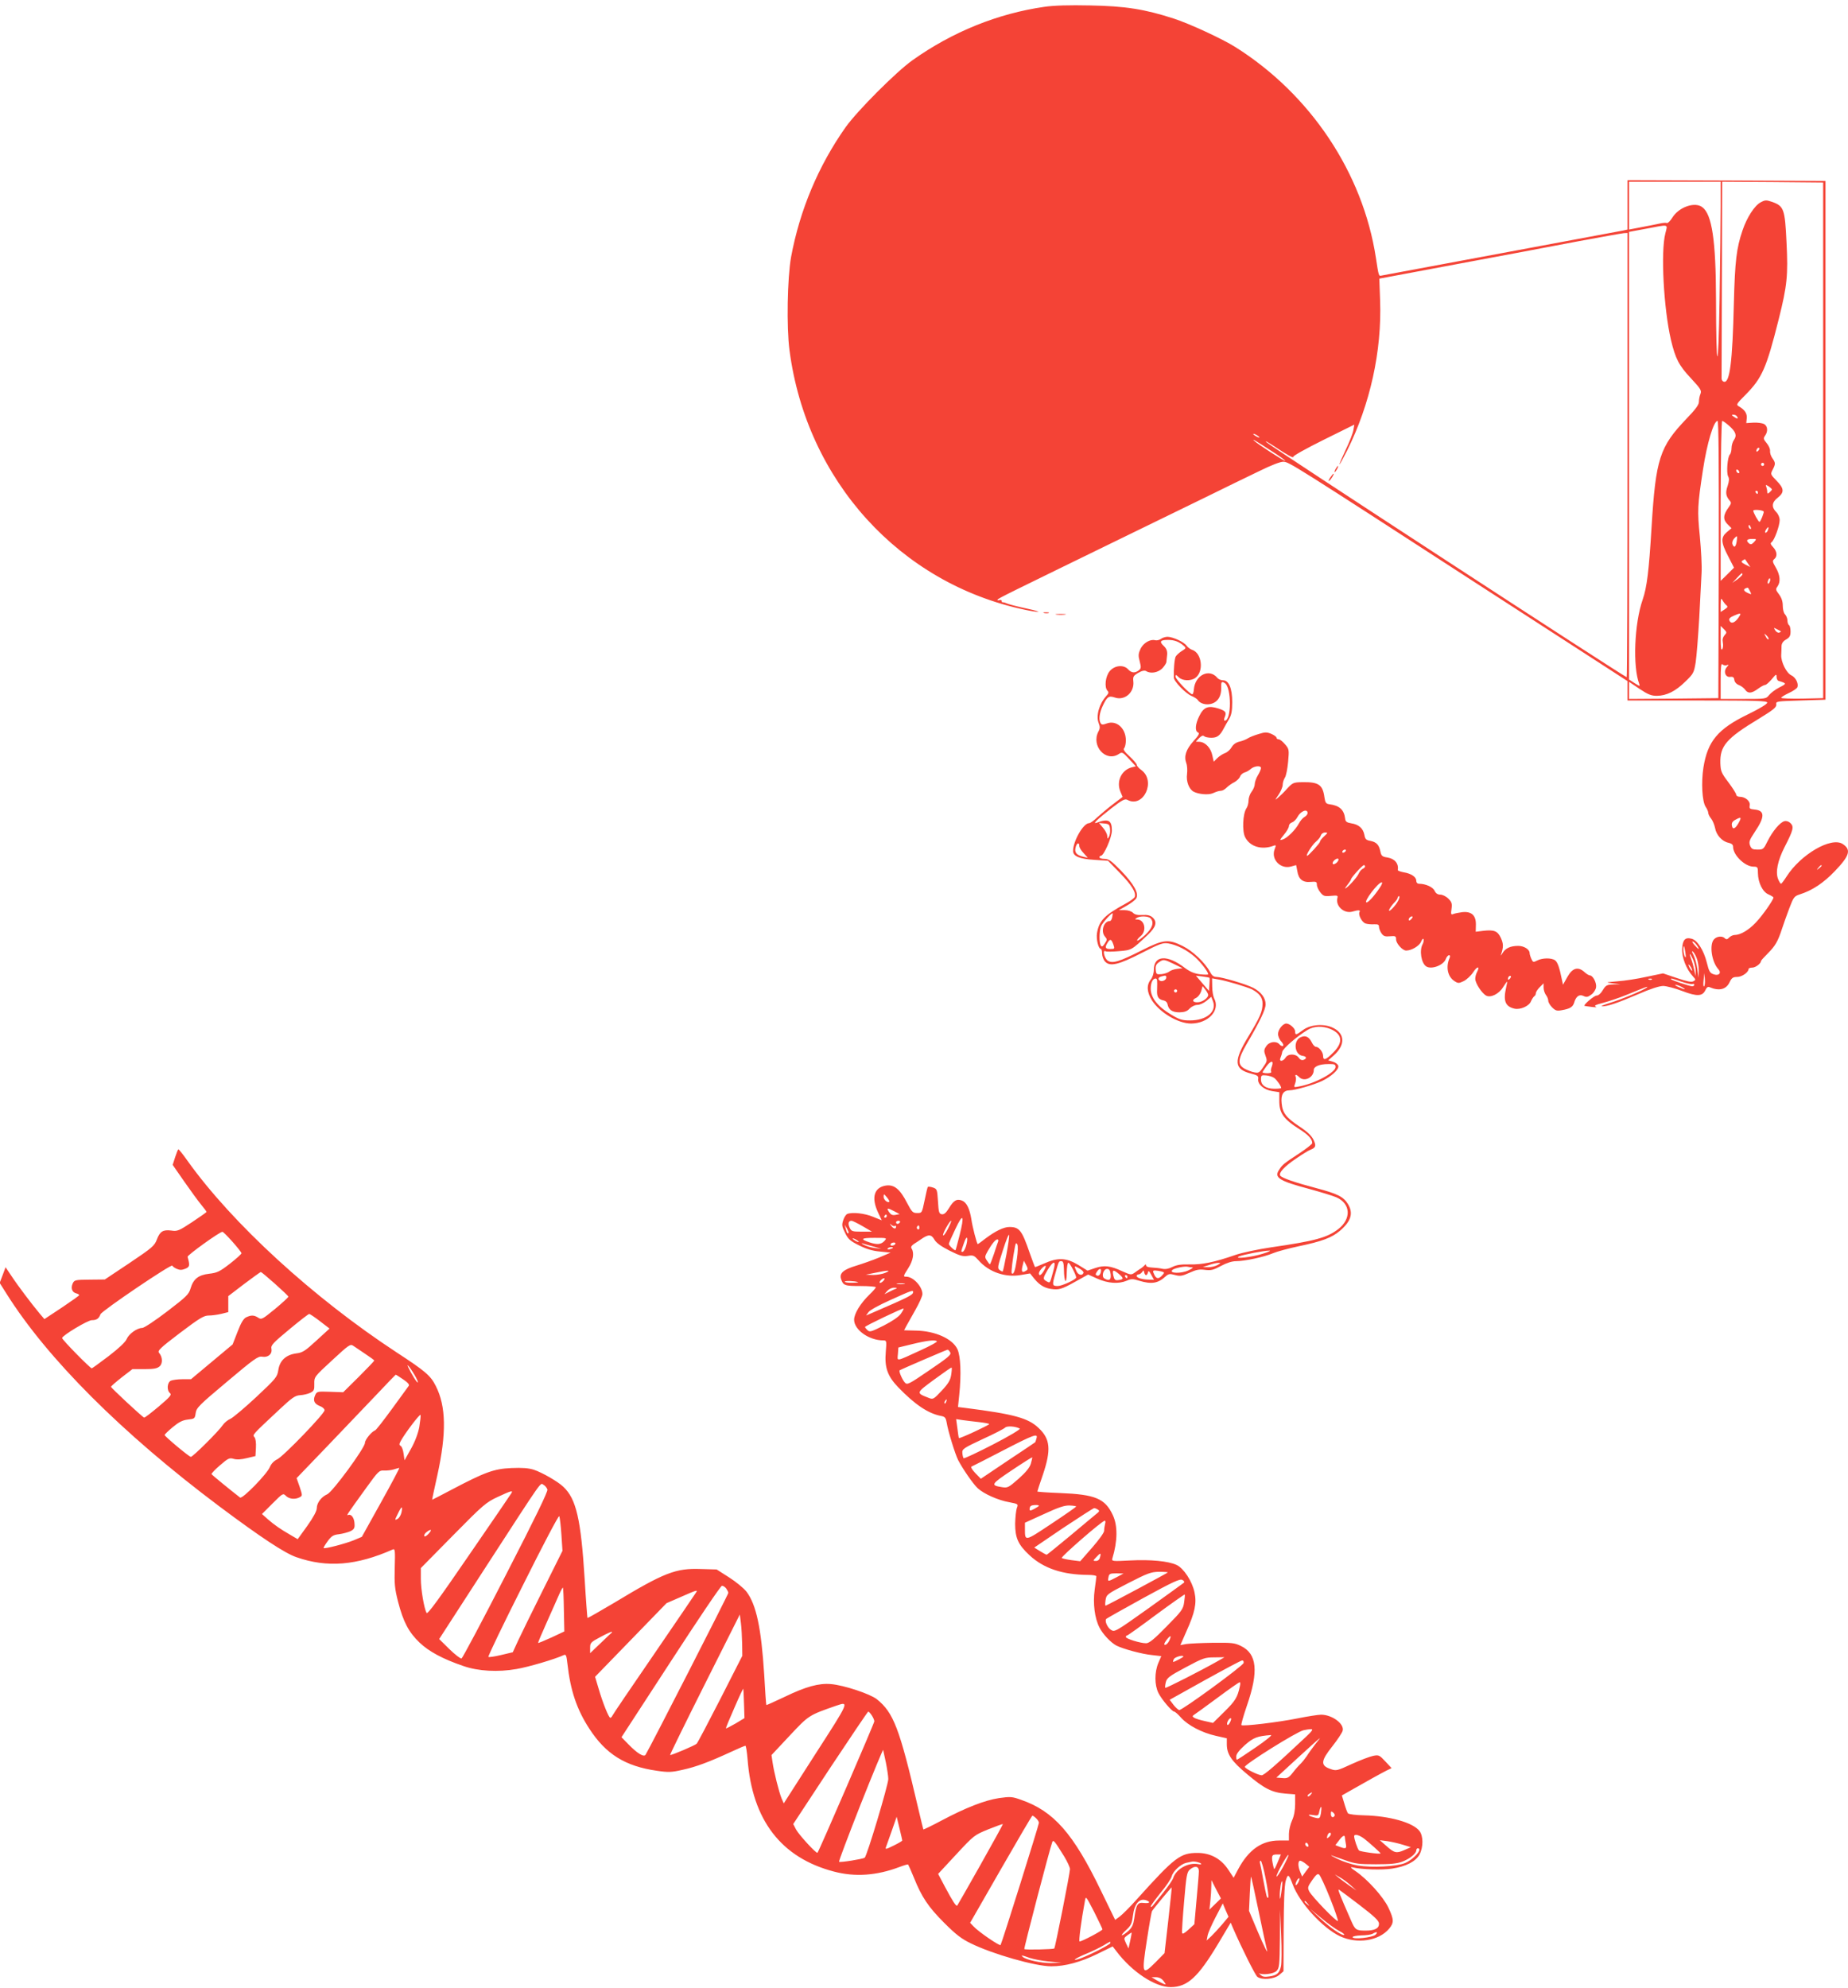 <?xml version="1.0" standalone="no"?>
<!DOCTYPE svg PUBLIC "-//W3C//DTD SVG 20010904//EN"
 "http://www.w3.org/TR/2001/REC-SVG-20010904/DTD/svg10.dtd">
<svg version="1.0" xmlns="http://www.w3.org/2000/svg"
 width="1190pt" height="1280pt" viewBox="0 0 1190 1280"
 preserveAspectRatio="xMidYMid meet">
<g transform="translate(0,1280) scale(0.1,-0.1)"
fill="#f44336" stroke="none">
<path d="M6725 12756 c-300 -43 -592 -161 -848 -343 -106 -75 -355 -325 -431
-431 -176 -249 -296 -535 -352 -837 -24 -136 -30 -451 -10 -601 110 -839 711
-1501 1516 -1670 36 -8 74 -14 85 -13 11 0 -22 10 -74 21 -52 11 -106 25 -120
30 -14 6 -29 11 -33 10 -5 -1 -8 3 -8 9 0 6 -7 8 -16 5 -8 -3 -13 -2 -10 3 6
10 38 25 891 441 116 56 311 152 435 212 124 61 284 139 355 173 83 41 141 63
160 62 37 -2 58 -15 1252 -789 l963 -623 0 -62 0 -63 450 0 c382 0 450 -2 450
-14 0 -9 -52 -40 -124 -75 -194 -94 -260 -173 -287 -343 -15 -97 -8 -218 14
-252 10 -14 17 -32 17 -39 0 -8 8 -25 19 -38 10 -13 21 -40 25 -60 8 -46 46
-87 86 -95 21 -5 30 -12 30 -26 0 -54 77 -128 132 -128 26 0 28 -3 28 -42 1
-62 31 -122 69 -137 17 -8 31 -16 31 -20 -1 -16 -70 -115 -113 -160 -47 -50
-100 -81 -138 -81 -9 0 -25 -7 -34 -16 -12 -13 -19 -14 -28 -5 -17 17 -52 13
-70 -7 -31 -34 -15 -145 28 -192 22 -24 4 -45 -30 -33 -24 8 -30 18 -44 75
-20 80 -61 145 -98 154 -41 11 -58 -6 -61 -65 -3 -54 27 -132 70 -178 18 -20
19 -22 2 -31 -12 -7 -41 -1 -106 21 l-89 30 -106 -22 c-58 -13 -142 -26 -187
-29 -79 -7 -80 -7 -31 -13 l50 -6 -47 -1 c-41 -2 -48 -6 -67 -37 -12 -21 -28
-35 -40 -35 -16 0 -86 -60 -78 -66 1 -1 22 -4 47 -7 25 -3 36 -3 26 2 -14 5
-2 12 50 25 38 10 107 34 154 53 121 50 136 55 125 45 -19 -16 -159 -75 -235
-98 -41 -13 -66 -23 -55 -23 35 -1 96 19 229 76 85 37 142 55 167 55 21 -1 77
-15 123 -33 94 -36 130 -34 148 7 8 17 16 23 27 18 61 -26 106 -15 128 31 14
29 22 35 49 35 31 0 74 30 74 52 0 4 11 8 23 8 22 0 57 27 57 43 0 3 20 25 44
49 48 48 65 78 91 158 10 30 31 90 47 132 27 71 32 78 66 89 82 26 153 73 227
150 96 100 107 138 51 175 -74 48 -271 -67 -362 -210 -16 -25 -32 -46 -35 -46
-4 0 -12 13 -19 30 -18 45 -3 119 42 207 56 109 61 130 38 153 -11 11 -26 16
-39 13 -29 -7 -77 -65 -109 -129 -25 -51 -28 -54 -64 -54 -32 0 -40 4 -49 27
-8 23 -4 34 31 87 66 97 65 138 -2 144 -31 3 -34 6 -31 26 6 27 -28 56 -64 56
-13 0 -23 6 -23 14 0 7 -23 43 -50 79 -46 61 -50 71 -52 124 -3 110 39 159
244 283 98 60 118 76 116 94 -3 21 0 21 157 26 l160 5 0 1670 0 1670 -637 3
-638 2 0 -159 0 -159 -27 -6 c-16 -3 -368 -69 -783 -146 -415 -77 -763 -142
-773 -144 -19 -5 -19 -5 -37 114 -84 548 -422 1053 -905 1357 -82 52 -294 150
-395 183 -188 61 -314 81 -540 85 -135 3 -236 0 -295 -9z m4355 -1283 c0 -87
-3 -358 -7 -603 -8 -491 -22 -485 -23 10 -1 372 -26 540 -88 586 -48 37 -151
1 -193 -67 -13 -21 -29 -37 -35 -35 -6 3 -29 1 -50 -4 -22 -5 -74 -15 -116
-23 l-78 -15 0 154 0 154 295 0 295 0 0 -157z m660 -1508 l0 -1660 -135 -3
c-74 -1 -135 1 -135 5 0 5 22 18 49 31 27 12 51 29 55 37 9 24 -11 64 -39 77
-31 14 -67 86 -65 130 1 18 2 45 2 59 1 17 10 31 30 42 22 13 28 23 28 51 0
19 -4 38 -10 41 -5 3 -10 17 -10 30 0 13 -7 30 -15 39 -9 8 -15 33 -15 56 0
28 -8 51 -24 73 -22 29 -23 34 -10 51 21 29 17 74 -11 122 -21 36 -23 43 -10
54 22 18 18 50 -7 77 -17 18 -19 26 -10 32 17 11 52 105 52 142 0 18 -9 39
-22 52 -32 32 -29 63 10 93 43 34 41 59 -8 109 -40 41 -40 42 -25 71 19 37 19
44 -2 74 -10 14 -16 34 -15 46 2 12 -8 34 -21 50 -22 26 -23 32 -11 49 20 27
17 63 -7 75 -11 6 -41 10 -67 9 l-47 -3 3 31 c3 32 -13 55 -53 78 -16 10 -11
17 43 71 109 110 136 171 216 489 54 216 61 281 50 497 -10 212 -17 231 -92
258 -39 13 -45 13 -75 -3 -39 -21 -88 -97 -116 -180 -39 -114 -49 -196 -56
-472 -9 -375 -26 -510 -63 -503 -10 2 -17 12 -16 26 0 12 1 301 2 642 l2 620
325 -2 325 -3 0 -1660z m-1016 1333 c-31 -118 -11 -484 36 -687 29 -121 51
-164 129 -247 63 -68 69 -78 61 -100 -6 -14 -10 -37 -10 -51 0 -19 -22 -49
-80 -109 -173 -181 -198 -257 -225 -699 -17 -284 -30 -386 -57 -465 -54 -154
-65 -433 -22 -544 6 -16 3 -15 -29 5 l-37 24 0 1441 0 1441 108 20 c154 29
141 32 126 -29z m-244 -1428 c0 -786 -2 -1430 -5 -1430 -13 0 -2297 1489
-2320 1513 -13 13 7 2 60 -33 78 -52 116 -72 113 -61 -2 6 86 55 195 109 l198
98 -6 -35 c-3 -19 -25 -77 -50 -128 -24 -51 -42 -93 -39 -93 2 0 23 39 48 88
149 298 225 643 213 968 l-5 140 502 94 c275 51 625 117 776 146 151 28 285
52 298 53 l22 1 0 -1430z m705 249 c11 -17 2 -18 -19 -3 -17 12 -17 14 -4 14
9 0 20 -5 23 -11z m-117 -921 l-3 -893 -287 -3 -288 -2 0 55 0 55 67 -45 c56
-37 76 -45 113 -45 62 1 119 29 183 92 52 50 55 57 66 123 6 39 16 167 23 285
6 118 13 249 15 291 3 42 -3 148 -11 235 -17 167 -15 200 20 429 26 171 69
315 94 315 7 0 9 -279 8 -892z m66 861 c43 -38 52 -62 32 -91 -9 -12 -16 -36
-16 -53 0 -17 -5 -36 -11 -42 -15 -15 -23 -116 -11 -140 8 -14 7 -30 -3 -61
-15 -43 -12 -65 12 -94 13 -14 12 -20 -6 -45 -35 -48 -37 -78 -7 -108 l26 -26
-30 -25 c-40 -34 -39 -65 8 -155 l38 -74 -43 -43 -43 -42 0 515 c1 304 5 515
10 515 5 0 25 -14 44 -31z m-3024 -75 c0 -2 -9 0 -20 6 -11 6 -20 13 -20 16 0
2 9 0 20 -6 11 -6 20 -13 20 -16z m78 -88 c51 -32 90 -61 88 -63 -4 -5 -181
110 -201 130 -14 14 5 3 113 -67z m3134 2 c-7 -7 -12 -8 -12 -2 0 14 12 26 19
19 2 -3 -1 -11 -7 -17z m38 -88 c0 -5 -4 -10 -10 -10 -5 0 -10 5 -10 10 0 6 5
10 10 10 6 0 10 -4 10 -10z m-160 -51 c0 -6 -4 -7 -10 -4 -5 3 -10 11 -10 16
0 6 5 7 10 4 6 -3 10 -11 10 -16z m210 -110 c0 -4 -7 -12 -15 -19 -12 -10 -15
-10 -15 3 0 8 -3 23 -6 32 -6 15 -4 15 15 4 11 -8 21 -17 21 -20z m-90 -19 c0
-5 -2 -10 -4 -10 -3 0 -8 5 -11 10 -3 6 -1 10 4 10 6 0 11 -4 11 -10z m37
-123 c4 -5 -20 -67 -27 -67 -7 0 -40 59 -40 72 0 9 57 5 67 -5z m-83 -103 c3
-8 2 -12 -4 -9 -6 3 -10 10 -10 16 0 14 7 11 14 -7z m110 -18 c-3 -9 -10 -16
-15 -16 -5 0 -4 9 3 20 14 22 21 20 12 -4z m-201 -73 c-6 -36 -17 -43 -27 -17
-4 10 1 25 10 36 21 23 23 21 17 -19z m112 -3 c-14 -15 -21 -17 -32 -9 -22 19
-15 29 19 29 30 0 31 0 13 -20z m-41 -136 l17 -25 -32 16 c-25 13 -29 19 -18
26 8 5 15 9 15 9 1 0 9 -12 18 -26z m-34 -72 c0 -5 -15 -19 -32 -32 l-33 -23
29 31 c31 34 36 37 36 24z m176 -48 c-4 -9 -9 -15 -11 -12 -3 3 -3 13 1 22 4
9 9 15 11 12 3 -3 3 -13 -1 -22z m-127 -61 c11 -22 11 -22 -14 -11 -27 12 -32
24 -12 31 14 5 12 7 26 -20z m-153 -89 c12 -10 10 -14 -11 -28 l-25 -16 0 47
c1 40 2 45 12 28 6 -11 17 -25 24 -31z m88 -66 c-26 -46 -57 -61 -68 -32 -4
10 4 19 27 29 40 18 50 18 41 3z m-99 -128 c-11 -13 -15 -28 -11 -47 3 -15 2
-35 -4 -43 -7 -10 -10 10 -10 68 l0 82 21 -21 c19 -19 20 -22 4 -39z m363 25
c2 -1 -3 -5 -11 -8 -7 -3 -19 4 -26 15 -11 18 -10 18 11 7 13 -6 24 -13 26
-14z m-80 -51 c-4 -3 -12 5 -18 18 -12 22 -12 22 6 6 10 -10 15 -20 12 -24z
m-269 -167 c15 6 15 5 0 -13 -23 -27 -8 -67 23 -62 18 2 24 -3 26 -20 2 -14
14 -27 30 -33 14 -5 32 -19 39 -29 19 -27 42 -25 83 5 19 14 39 25 46 25 7 0
26 17 43 37 28 34 31 35 31 15 0 -12 6 -24 13 -26 53 -16 54 -17 5 -42 -25
-13 -55 -35 -66 -49 -20 -25 -22 -25 -166 -25 l-146 0 0 117 c0 86 3 114 11
106 6 -6 19 -9 28 -6z m75 -1018 c-22 -38 -38 -42 -42 -12 -2 15 5 26 25 36
36 20 39 15 17 -24z m536 -273 c0 -2 -8 -10 -17 -17 -16 -13 -17 -12 -4 4 13
16 21 21 21 13z m-802 -514 c20 -30 11 -28 -17 4 -13 15 -17 24 -10 22 7 -2
19 -14 27 -26z m-75 -47 c4 -27 3 -35 -3 -25 -5 8 -10 28 -10 44 0 39 6 30 13
-19z m72 -32 c8 -19 14 -56 14 -82 l-2 -46 -7 55 c-4 30 -15 70 -24 89 -10 18
-13 30 -7 26 6 -3 18 -22 26 -42z m-6 -83 l-1 -35 -8 40 c-5 22 -13 53 -19 68
-17 45 -11 46 10 2 10 -22 18 -56 18 -75z m-29 20 c6 -11 8 -20 6 -20 -3 0
-10 9 -16 20 -6 11 -8 20 -6 20 3 0 10 -9 16 -20z m83 -121 c-4 -4 -6 13 -3
39 l5 47 3 -39 c2 -21 0 -42 -5 -47z m-336 45 c-3 -3 -12 -4 -19 -1 -8 3 -5 6
6 6 11 1 17 -2 13 -5z m189 -14 c32 -11 64 -18 71 -16 7 3 13 1 13 -4 0 -6 -6
-10 -13 -10 -16 0 -137 40 -137 46 0 6 3 6 66 -16z m4 -35 c33 -19 21 -19 -21
0 -19 8 -27 14 -19 14 8 0 26 -6 40 -14z"/>
<path d="M8600 9780 c-6 -11 -8 -20 -6 -20 3 0 10 9 16 20 6 11 8 20 6 20 -3
0 -10 -9 -16 -20z"/>
<path d="M8565 9724 c-9 -15 -12 -23 -6 -20 11 7 35 46 28 46 -3 0 -12 -12
-22 -26z"/>
<path d="M6723 8853 c9 -2 23 -2 30 0 6 3 -1 5 -18 5 -16 0 -22 -2 -12 -5z"/>
<path d="M6803 8843 c15 -2 39 -2 55 0 15 2 2 4 -28 4 -30 0 -43 -2 -27 -4z"/>
<path d="M7475 8686 c-10 -7 -27 -11 -37 -8 -32 8 -76 -18 -94 -56 -14 -31
-15 -43 -5 -80 10 -39 9 -46 -6 -58 -25 -19 -47 -17 -68 6 -29 32 -87 27 -119
-11 -28 -33 -36 -105 -14 -127 9 -9 7 -17 -9 -34 -45 -50 -67 -128 -48 -174 9
-23 9 -34 -2 -54 -48 -93 48 -199 131 -145 22 15 25 13 67 -32 l43 -47 -28 -7
c-65 -18 -98 -90 -72 -154 l15 -36 -62 -47 c-34 -26 -79 -64 -101 -84 -21 -21
-45 -38 -53 -38 -37 0 -103 -115 -103 -179 0 -34 41 -51 136 -57 l89 -6 76
-78 c77 -79 106 -127 96 -155 -4 -8 -29 -27 -57 -42 -137 -74 -173 -111 -186
-191 -6 -40 9 -102 26 -102 3 0 7 -13 7 -30 0 -16 8 -39 19 -51 31 -34 87 -21
237 56 115 59 135 66 169 61 56 -9 120 -42 172 -87 39 -35 86 -96 86 -112 0
-3 -23 -3 -52 0 -38 5 -64 16 -98 41 -113 87 -200 82 -200 -12 0 -23 -8 -48
-20 -63 -28 -36 -25 -81 8 -134 51 -79 169 -149 252 -149 112 1 190 86 148
163 -6 12 -12 46 -12 75 l-1 53 40 -7 c51 -8 186 -49 217 -64 48 -26 68 -52
68 -92 0 -50 -16 -87 -91 -211 -97 -159 -93 -211 16 -239 43 -11 50 -16 47
-35 -5 -34 37 -70 91 -78 l45 -7 0 -52 c-1 -83 26 -121 134 -189 53 -34 78
-61 78 -87 0 -6 -37 -35 -82 -65 -102 -67 -110 -73 -132 -108 -33 -49 2 -71
195 -122 73 -20 151 -44 175 -54 92 -41 97 -139 11 -205 -72 -55 -149 -76
-432 -117 -82 -12 -186 -34 -230 -49 -135 -47 -215 -63 -295 -61 -56 1 -84 -3
-110 -16 -23 -12 -45 -16 -65 -12 -16 4 -47 7 -67 8 -23 1 -38 6 -38 14 0 7
-3 8 -8 2 -4 -5 -14 -14 -23 -20 -9 -5 -27 -18 -41 -28 -24 -17 -27 -16 -81 8
-77 36 -116 40 -174 21 l-50 -17 -58 36 c-80 48 -133 50 -224 9 -30 -13 -55
-23 -56 -22 -2 2 -17 42 -34 90 -51 148 -67 168 -131 168 -37 0 -90 -26 -154
-74 -25 -20 -48 -36 -50 -36 -5 0 -34 109 -41 160 -11 68 -31 109 -60 120 -34
13 -54 2 -85 -50 -18 -29 -31 -40 -45 -38 -18 3 -21 13 -25 83 -5 76 -6 80
-32 89 -15 5 -30 7 -33 4 -3 -2 -12 -42 -21 -86 -17 -82 -17 -82 -48 -82 -28
0 -34 6 -65 65 -45 88 -82 119 -135 112 -77 -11 -97 -77 -52 -173 l24 -51 -57
23 c-53 22 -132 31 -165 18 -8 -3 -20 -21 -26 -40 -10 -30 -9 -41 12 -82 19
-40 33 -52 89 -80 46 -23 87 -36 135 -40 l69 -7 -75 -32 c-41 -17 -107 -40
-146 -52 -81 -24 -109 -48 -99 -83 14 -45 23 -48 126 -48 55 0 99 -4 99 -8 0
-4 -19 -26 -41 -47 -58 -56 -99 -123 -99 -162 0 -65 96 -133 187 -133 22 0 23
-2 17 -73 -9 -101 11 -157 79 -228 108 -112 193 -169 274 -185 28 -5 33 -11
39 -43 9 -56 54 -202 74 -242 30 -57 95 -152 126 -181 39 -36 130 -77 203 -90
58 -11 59 -12 49 -37 -5 -14 -10 -60 -11 -101 0 -92 19 -135 92 -203 91 -85
213 -126 379 -127 28 0 52 -4 52 -9 0 -5 -5 -44 -11 -87 -12 -88 0 -183 31
-243 22 -43 73 -97 109 -116 44 -22 165 -55 229 -61 l60 -7 -19 -44 c-25 -60
-25 -142 1 -194 22 -43 87 -119 101 -119 5 0 25 -17 44 -39 45 -50 135 -97
224 -117 l71 -16 0 -39 c0 -64 31 -109 132 -193 109 -92 159 -117 245 -124
l63 -5 0 -62 c0 -41 -7 -78 -20 -106 -11 -24 -20 -63 -20 -86 l0 -43 -63 0
c-112 0 -196 -59 -264 -185 l-29 -55 -33 50 c-47 72 -115 110 -200 110 -110 0
-145 -26 -389 -297 -45 -51 -96 -101 -112 -113 l-29 -21 -91 187 c-178 369
-304 513 -515 586 -58 21 -69 21 -142 11 -92 -14 -215 -62 -371 -145 -62 -33
-114 -58 -116 -57 -1 2 -17 67 -35 144 -119 510 -157 608 -265 695 -44 34
-211 90 -295 97 -77 7 -162 -16 -300 -83 -63 -30 -115 -53 -116 -52 -2 2 -8
91 -14 198 -19 299 -51 449 -114 532 -18 23 -68 64 -112 92 l-80 51 -102 3
c-161 6 -236 -23 -557 -217 -93 -55 -171 -100 -173 -98 -1 2 -10 115 -18 250
-24 385 -54 517 -138 595 -36 34 -135 91 -189 109 -35 11 -74 14 -146 11 -111
-5 -169 -26 -387 -141 -66 -35 -121 -63 -122 -63 -1 1 14 71 33 156 60 272 57
446 -10 577 -33 66 -67 95 -251 215 -537 352 -1059 830 -1348 1235 -28 40 -55
73 -58 73 -3 0 -12 -23 -21 -50 l-16 -50 75 -108 c41 -59 90 -126 109 -149 19
-23 34 -43 34 -46 0 -2 -42 -32 -92 -65 -85 -56 -96 -61 -134 -55 -54 7 -74
-5 -94 -58 -15 -40 -30 -53 -176 -151 l-159 -106 -98 -1 c-93 -1 -98 -2 -109
-25 -13 -30 -4 -56 22 -63 11 -3 20 -8 20 -12 0 -3 -51 -39 -112 -80 l-112
-74 -29 34 c-48 57 -142 181 -182 242 l-39 58 -19 -51 -19 -50 43 -68 c263
-419 745 -901 1372 -1371 265 -198 420 -301 496 -327 198 -69 386 -54 621 50
14 6 15 -8 12 -116 -3 -106 0 -136 21 -219 34 -132 69 -198 139 -265 60 -57
148 -105 283 -151 95 -33 222 -40 341 -19 77 13 247 63 305 90 14 6 17 -3 23
-56 19 -171 60 -294 141 -418 106 -164 231 -242 435 -271 74 -11 95 -10 165 6
87 19 170 50 309 114 49 23 92 41 96 41 4 0 10 -39 14 -86 30 -393 216 -635
556 -724 136 -36 275 -26 421 29 29 11 55 19 57 16 2 -2 19 -40 37 -84 50
-125 93 -189 195 -291 75 -75 111 -103 171 -132 142 -70 417 -148 519 -148 90
0 188 27 295 79 l100 49 24 -31 c101 -134 251 -232 351 -231 106 1 174 63 301
274 l84 141 14 -33 c59 -135 144 -305 158 -316 30 -22 108 -15 140 12 l28 24
1 269 c1 179 5 282 13 312 14 49 20 46 45 -21 43 -117 192 -281 304 -334 110
-52 251 -31 317 48 32 38 32 59 -5 137 -33 69 -134 181 -210 233 -33 22 -38
29 -20 25 58 -14 190 -18 254 -8 89 13 153 46 177 91 25 47 25 120 -1 152 -42
54 -193 96 -355 100 -53 1 -100 7 -105 13 -4 5 -15 34 -23 62 l-16 53 42 24
c110 63 215 121 245 136 l33 16 -40 43 c-38 41 -43 43 -78 36 -21 -4 -82 -27
-137 -52 -98 -45 -101 -46 -140 -32 -64 22 -61 52 14 146 33 42 63 87 66 100
12 44 -68 103 -139 103 -19 0 -88 -11 -153 -24 -124 -25 -351 -52 -360 -43 -3
3 13 60 36 127 76 220 64 332 -38 382 -43 21 -59 22 -182 21 -74 -1 -152 -5
-172 -8 l-37 -7 39 89 c55 122 67 181 52 251 -15 71 -69 154 -115 176 -53 25
-168 36 -301 29 -113 -6 -118 -5 -113 13 34 112 35 211 3 279 -50 107 -113
133 -338 142 -82 3 -148 8 -148 10 0 3 16 51 35 106 55 163 49 232 -27 303
-67 64 -157 89 -471 129 l-48 6 8 77 c14 134 9 252 -12 296 -32 67 -144 117
-267 119 l-76 2 13 25 c8 14 34 61 59 105 25 44 46 90 46 103 0 48 -59 112
-104 112 -21 0 -21 2 14 57 30 47 38 95 21 123 -7 10 -3 18 13 30 13 8 34 22
47 31 47 33 66 33 86 -2 12 -21 42 -43 97 -71 66 -33 86 -39 118 -34 35 6 41
3 69 -28 66 -76 173 -113 273 -95 l59 10 29 -36 c37 -44 71 -62 125 -66 40 -3
61 5 179 72 l41 23 60 -27 c68 -30 135 -35 188 -13 29 13 40 13 81 0 80 -24
121 -17 170 28 19 17 27 18 60 9 33 -9 46 -7 93 14 43 20 64 24 100 19 39 -5
55 -1 103 25 37 20 72 31 98 31 56 0 181 27 237 51 26 11 100 31 166 45 152
32 213 55 266 100 72 62 87 113 51 172 -29 47 -67 66 -203 102 -137 36 -224
66 -233 81 -11 18 26 58 101 109 41 28 83 54 93 57 35 14 39 25 20 65 -13 26
-40 52 -90 85 -87 58 -109 87 -115 150 -6 55 11 83 51 83 35 0 156 35 209 60
60 29 110 74 105 97 -2 10 -17 22 -34 27 l-31 9 35 31 c75 66 74 139 -1 177
-58 30 -149 24 -198 -14 -43 -32 -49 -33 -49 -8 0 20 -35 51 -57 51 -22 0 -53
-39 -53 -67 0 -15 9 -37 21 -49 11 -12 16 -25 11 -28 -5 -3 -15 1 -22 9 -20
25 -67 19 -86 -11 -15 -22 -16 -31 -5 -61 12 -32 11 -37 -15 -74 -24 -36 -30
-39 -58 -33 -17 3 -44 14 -61 23 -47 26 -44 61 11 156 89 152 124 226 124 259
0 41 -30 80 -80 106 -47 24 -203 70 -237 70 -17 0 -29 9 -41 32 -32 60 -111
135 -176 167 -93 46 -123 43 -264 -28 -146 -74 -188 -86 -219 -66 -22 15 -35
74 -13 60 5 -3 44 -3 86 1 82 7 80 6 185 105 54 51 63 84 30 113 -14 12 -33
17 -64 15 -31 -2 -50 2 -61 14 -10 10 -33 17 -54 17 l-37 0 49 28 c27 15 55
36 62 47 20 31 -12 90 -97 179 -63 64 -79 76 -107 76 -17 0 -32 5 -32 10 0 6
4 10 9 10 19 0 71 118 71 163 0 66 -23 78 -97 50 -32 -12 3 22 94 93 69 53 87
63 103 54 103 -55 186 121 90 192 -17 12 -30 27 -30 34 0 6 -21 31 -46 54 -33
30 -43 45 -35 53 6 6 11 29 11 50 0 79 -61 132 -123 109 -24 -9 -33 -9 -39 1
-14 21 -9 66 13 112 28 60 39 67 78 54 64 -22 128 34 119 106 -3 28 1 35 32
53 24 14 41 17 51 11 28 -18 75 -10 103 17 14 15 27 34 27 43 1 9 3 30 5 48 1
22 -5 38 -22 54 -30 28 -23 39 27 39 41 0 71 -11 102 -38 16 -14 15 -16 -12
-33 -16 -10 -34 -26 -40 -36 -8 -16 -14 -85 -12 -136 1 -25 76 -102 114 -118
17 -7 36 -19 40 -26 15 -24 57 -35 92 -23 39 13 60 49 59 101 -1 40 2 44 23
31 44 -28 44 -242 0 -242 -5 0 -6 8 -2 18 15 36 9 44 -38 60 -66 21 -96 10
-124 -48 -26 -51 -30 -98 -8 -106 11 -5 5 -18 -30 -56 -48 -54 -62 -97 -46
-141 6 -15 8 -47 5 -70 -7 -48 13 -100 44 -115 31 -16 93 -21 120 -10 33 14
38 15 57 17 8 0 24 10 34 20 11 11 33 27 50 35 16 9 32 25 36 35 3 11 16 23
28 27 12 3 30 13 40 22 23 21 67 25 67 7 0 -8 -9 -29 -20 -47 -11 -18 -20 -44
-20 -56 0 -13 -9 -35 -20 -49 -11 -14 -20 -40 -20 -57 0 -17 -6 -40 -14 -51
-23 -34 -28 -147 -8 -185 31 -62 108 -84 184 -55 15 6 16 3 6 -23 -25 -65 38
-130 106 -111 17 5 31 9 32 9 1 0 4 -17 8 -38 8 -53 35 -75 86 -70 35 3 40 1
40 -18 0 -12 10 -34 22 -49 19 -24 26 -27 68 -23 42 4 47 3 42 -14 -13 -52 44
-103 98 -87 37 11 52 10 45 -2 -11 -17 15 -68 39 -75 11 -4 36 -6 54 -5 25 1
32 -2 32 -16 0 -10 7 -29 16 -42 13 -19 24 -22 55 -19 35 3 39 1 39 -20 0 -26
41 -72 65 -72 35 0 85 30 96 57 6 15 13 23 16 16 2 -7 0 -21 -6 -32 -22 -40
-9 -122 23 -143 33 -22 111 7 126 47 5 14 15 25 21 25 7 0 8 -7 4 -17 -26 -58
-13 -121 30 -149 24 -16 29 -16 60 -1 19 9 47 35 62 58 26 40 45 40 24 0 -6
-11 -11 -30 -11 -43 0 -28 42 -93 70 -108 29 -16 83 11 109 54 13 20 24 36 26
36 1 0 -1 -17 -6 -37 -20 -87 -6 -123 53 -137 38 -9 96 17 107 48 6 13 15 27
20 31 6 3 11 12 11 20 0 8 11 25 25 39 l25 25 0 -28 c0 -15 7 -36 15 -47 8
-10 15 -27 15 -37 0 -10 11 -29 25 -43 21 -21 31 -24 62 -18 52 9 70 20 79 46
12 43 33 58 60 46 20 -10 29 -8 52 9 15 11 28 32 30 47 4 29 -21 76 -40 76 -6
0 -21 9 -32 19 -43 40 -79 31 -113 -29 l-28 -50 -7 32 c-16 80 -28 113 -44
125 -23 17 -82 16 -115 -1 -25 -13 -28 -12 -38 11 -6 13 -11 30 -11 37 0 23
-36 46 -73 46 -51 0 -83 -15 -102 -47 -9 -15 -13 -19 -9 -8 16 47 16 68 -1
106 -21 45 -43 54 -114 46 l-48 -6 1 46 c1 60 -29 87 -89 80 -22 -3 -47 -8
-57 -12 -14 -6 -16 -1 -11 33 5 34 1 45 -20 66 -15 15 -38 26 -52 26 -17 0
-29 8 -37 25 -11 24 -58 45 -100 45 -11 0 -18 8 -18 20 0 24 -33 46 -82 54
-21 4 -37 10 -37 14 7 42 -19 73 -66 81 -34 5 -40 10 -46 39 -9 43 -25 60 -64
68 -28 5 -34 11 -39 39 -8 41 -36 67 -84 74 -30 5 -38 11 -40 31 -7 57 -37 84
-102 92 -21 3 -26 10 -31 43 -11 83 -37 101 -144 99 -56 -1 -61 -4 -95 -40
-19 -22 -46 -48 -59 -59 -23 -20 -23 -19 3 19 14 21 26 50 26 63 0 13 6 34 14
46 8 12 17 58 21 103 7 77 6 82 -20 112 -15 18 -33 32 -41 32 -8 0 -14 5 -14
11 0 5 -15 16 -33 24 -29 12 -41 12 -82 -1 -27 -8 -58 -20 -70 -28 -11 -7 -35
-17 -54 -21 -21 -5 -39 -17 -50 -36 -9 -16 -28 -33 -43 -38 -14 -5 -37 -20
-49 -32 l-23 -23 -9 40 c-9 47 -44 85 -81 88 l-25 1 21 23 c15 15 25 19 32 12
5 -5 26 -10 46 -10 38 0 56 13 81 61 8 15 23 42 34 60 15 26 20 52 20 109 0
89 -22 140 -59 140 -13 0 -30 7 -37 16 -52 63 -144 17 -151 -75 -1 -17 -6 -31
-10 -31 -16 0 -108 97 -108 113 0 15 3 14 20 -3 24 -24 77 -26 107 -5 57 40
43 161 -20 181 -12 4 -28 16 -36 27 -17 24 -87 56 -122 57 -14 0 -34 -6 -44
-14z m945 -1121 c0 -8 -9 -19 -20 -25 -11 -6 -27 -25 -36 -42 -21 -40 -75 -94
-104 -103 -22 -7 -21 -5 8 31 18 21 32 46 32 56 0 9 9 20 20 23 11 4 27 19 35
35 20 38 65 56 65 25z m-1272 -102 c2 -18 -1 -41 -7 -50 -9 -16 -10 -16 -11 4
0 12 -12 36 -27 53 l-26 31 34 -3 c30 -3 34 -7 37 -35z m1378 -48 c-14 -13
-26 -28 -26 -34 0 -9 -74 -91 -83 -91 -12 0 34 73 57 91 13 11 28 28 31 39 4
12 15 20 27 20 20 0 19 -2 -6 -25z m-1576 -62 c0 -9 12 -30 28 -46 l27 -30
-30 7 c-43 10 -57 28 -49 59 7 30 24 37 24 10z m1715 -33 c-3 -5 -11 -10 -16
-10 -6 0 -7 5 -4 10 3 6 11 10 16 10 6 0 7 -4 4 -10z m-61 -77 c-13 -9 -20
-10 -22 -3 -5 15 32 42 37 28 2 -6 -5 -17 -15 -25z m186 -22 c0 -5 -7 -11 -15
-15 -8 -3 -21 -18 -27 -33 -11 -24 -74 -93 -86 -93 -2 0 6 12 17 26 12 15 21
30 21 33 0 10 73 91 83 91 4 0 7 -4 7 -9z m94 -138 c-34 -51 -72 -93 -84 -93
-23 0 73 128 97 129 7 1 2 -15 -13 -36z m120 -81 c-17 -35 -69 -86 -58 -58 4
10 18 29 30 42 13 12 24 28 24 34 0 5 4 10 9 10 5 0 3 -13 -5 -28z m-1842
-107 c-2 -14 -9 -25 -15 -25 -40 0 -61 -68 -31 -101 14 -16 14 -20 -2 -44 -13
-20 -19 -23 -25 -13 -12 18 -11 91 1 124 8 21 64 84 75 84 1 0 0 -11 -3 -25z
m246 -7 c26 -26 13 -64 -34 -108 -25 -23 -48 -39 -51 -36 -3 3 6 15 20 27 44
34 29 109 -21 109 -15 0 -15 2 -2 10 21 14 74 12 88 -2z m1682 -3 c-7 -9 -15
-13 -17 -11 -7 7 7 26 19 26 6 0 6 -6 -2 -15z m-1921 -165 c10 -29 9 -30 -20
-30 -32 0 -36 10 -17 40 17 27 24 25 37 -10z m391 -127 l55 -27 -35 -4 c-19
-2 -42 -10 -50 -17 -8 -7 -31 -15 -50 -17 -33 -3 -35 -1 -38 29 -2 23 3 35 20
47 30 21 33 20 98 -11z m-50 -87 c0 -16 -27 -29 -41 -20 -15 9 -10 22 9 27 29
8 32 7 32 -7z m278 -1 c2 -2 2 -21 0 -44 l-3 -41 -42 49 -42 49 42 -5 c23 -3
43 -7 45 -8z m1934 -7 c-7 -7 -12 -8 -12 -2 0 14 12 26 19 19 2 -3 -1 -11 -7
-17z m-2271 -10 c1 -7 1 -34 0 -59 -3 -47 8 -64 44 -71 11 -2 21 -12 23 -23 7
-37 31 -53 77 -53 33 1 50 7 66 25 13 13 34 23 50 23 15 0 41 12 58 26 l31 26
11 -29 c25 -67 -42 -123 -148 -123 -51 0 -68 5 -124 39 -84 50 -129 108 -129
165 0 39 13 66 32 66 4 0 9 -6 9 -12z m329 -94 c0 -19 -36 -45 -65 -47 -35 -3
-43 15 -13 28 13 6 27 25 33 43 l9 33 18 -23 c10 -13 18 -28 18 -34z m-200 26
c0 -5 -4 -10 -10 -10 -5 0 -10 5 -10 10 0 6 5 10 10 10 6 0 10 -4 10 -10z
m987 -245 c77 -33 84 -86 19 -151 -48 -49 -66 -55 -66 -22 0 24 -27 58 -46 58
-7 0 -19 12 -26 27 -19 38 -41 49 -72 35 -50 -22 -41 -113 12 -120 26 -4 29
-17 6 -26 -11 -4 -22 1 -31 14 -19 27 -69 27 -85 0 -16 -25 -43 -27 -33 -2 4
9 10 27 12 40 5 22 94 99 163 141 41 25 96 27 147 6z m-377 -241 c-6 -14 -8
-30 -4 -35 3 -5 -9 -9 -25 -9 -17 0 -31 3 -31 6 0 3 12 21 26 40 29 38 48 37
34 -2z m410 -4 c0 -35 -133 -107 -234 -125 -36 -7 -36 -7 -26 19 5 14 7 33 4
41 -8 19 3 19 22 0 33 -33 94 -3 94 46 0 22 36 38 93 38 41 1 47 -2 47 -19z
m-394 -71 c17 -13 44 -52 44 -64 0 -3 -19 -5 -43 -5 -55 0 -87 22 -87 60 0 27
3 29 34 26 18 -2 42 -9 52 -17z m-2479 -796 c-11 -10 -37 12 -37 31 1 21 1 21
21 -3 11 -13 18 -26 16 -28z m32 -62 l34 -18 -26 -5 c-20 -4 -30 1 -42 18 -18
28 -12 29 34 5z m-49 -31 c0 -5 -5 -10 -11 -10 -5 0 -7 5 -4 10 3 6 8 10 11
10 2 0 4 -4 4 -10z m469 -124 c-13 -50 -24 -93 -26 -95 -4 -6 -43 30 -43 40 0
5 19 48 42 96 50 107 60 91 27 -41z m-624 59 l60 -35 -66 0 c-61 0 -67 2 -78
26 -12 27 -7 44 12 44 7 0 39 -16 72 -35z m240 25 c-3 -5 -10 -10 -16 -10 -5
0 -9 5 -9 10 0 6 7 10 16 10 8 0 12 -4 9 -10z m309 -42 c-15 -29 -29 -48 -31
-41 -4 11 42 93 52 93 3 0 -7 -24 -21 -52z m-341 19 c4 3 7 1 7 -5 0 -17 -16
-15 -31 6 -12 15 -12 16 2 5 9 -7 19 -10 22 -6z m-299 -46 c-6 -6 -11 1 -18
29 l-7 25 15 -25 c8 -14 12 -27 10 -29z m456 33 c0 -8 -5 -12 -10 -9 -6 4 -8
11 -5 16 9 14 15 11 15 -7z m-4423 -89 c32 -36 58 -69 58 -74 0 -5 -33 -35
-74 -67 -66 -51 -82 -59 -134 -65 -70 -8 -102 -34 -120 -95 -11 -38 -27 -53
-151 -148 -76 -58 -148 -106 -160 -106 -33 0 -86 -38 -100 -71 -8 -20 -51 -60
-116 -110 -57 -43 -106 -79 -109 -79 -10 0 -191 184 -191 195 0 16 165 115
191 115 31 0 46 10 56 38 8 22 463 330 463 313 0 -4 12 -13 27 -20 21 -9 33
-9 56 0 29 12 31 20 15 77 -3 10 205 160 224 161 4 1 33 -28 65 -64z m4984
-81 c-11 -59 -22 -108 -24 -110 -2 -2 -11 2 -20 9 -15 11 -13 22 21 127 20 63
38 108 40 98 2 -9 -6 -65 -17 -124z m-261 51 c-6 -19 -16 -35 -21 -35 -12 0
-12 -2 8 56 10 30 19 42 21 31 2 -9 -2 -33 -8 -52z m-690 29 c0 -2 -9 0 -20 6
-11 6 -20 13 -20 16 0 2 9 0 20 -6 11 -6 20 -13 20 -16z m165 6 c-21 -23 -47
-25 -96 -9 -63 21 -54 29 31 29 82 0 83 0 65 -20z m733 -2 c-3 -7 -15 -43 -27
-80 -13 -38 -24 -68 -27 -68 -2 0 -11 11 -19 24 -15 22 -14 26 6 62 28 48 49
74 62 74 5 0 7 -6 5 -12z m-803 -34 l50 -14 -44 5 c-24 3 -55 13 -70 21 -14 8
-17 12 -6 8 11 -4 43 -13 70 -20z m140 16 c-3 -5 -13 -10 -21 -10 -8 0 -12 5
-9 10 3 6 13 10 21 10 8 0 12 -4 9 -10z m783 -97 c-11 -75 -21 -103 -33 -91
-5 5 7 101 21 172 5 24 8 26 15 14 5 -10 4 -48 -3 -95z m-798 73 c0 -2 -9 -6
-20 -9 -11 -3 -18 -1 -14 4 5 9 34 13 34 5z m2385 -37 c-69 -23 -198 -38 -155
-18 26 11 160 37 195 37 11 0 -7 -9 -40 -19z m-1527 -110 c-28 -18 -34 -7 -21
40 l6 24 15 -28 c12 -23 12 -29 0 -36z m243 9 c1 -84 17 -106 18 -25 1 39 5
67 11 67 9 0 50 -80 50 -95 0 -13 -92 -55 -118 -55 -37 0 -38 5 -16 81 22 80
22 79 39 79 11 0 15 -12 16 -52z m-68 -10 c-23 -84 -20 -80 -43 -68 -26 14
-25 20 7 75 39 63 55 60 36 -7z m1057 37 c-14 -8 -41 -14 -60 -14 l-35 1 40
13 c22 8 49 14 60 14 18 0 17 -1 -5 -14z m-1117 -35 c-18 -31 -33 -39 -33 -18
0 14 30 48 42 48 5 0 1 -13 -9 -30z m254 -15 c-7 -21 -34 -15 -45 10 -17 37
-16 38 18 18 17 -9 29 -22 27 -28z m701 35 c9 0 -3 -9 -27 -20 -46 -21 -124
-19 -102 3 12 12 80 26 99 21 8 -2 21 -4 30 -4z m-588 -19 c0 -22 -13 -39 -25
-34 -11 4 -12 9 -2 24 12 20 27 25 27 10z m62 -26 c4 -36 -10 -45 -41 -26 -20
13 -6 61 18 61 14 0 20 -9 23 -35z m-1451 10 c-18 -8 -54 -14 -80 -14 l-46 2
60 12 c84 18 108 18 66 0z m1506 -9 c31 -27 29 -34 -7 -38 -19 -3 -25 3 -31
30 -8 38 0 40 38 8z m173 -6 c5 0 10 8 12 18 3 13 8 9 21 -15 l18 -33 -33 1
c-45 1 -79 12 -79 24 1 6 7 10 14 10 6 0 16 7 22 15 8 13 10 13 13 -2 2 -10 7
-18 12 -18z m98 24 c22 -6 22 -8 6 -25 -23 -26 -39 -24 -52 6 -10 21 -9 25 6
25 9 0 27 -3 40 -6z m-5708 -79 c47 -42 86 -79 87 -83 1 -4 -37 -39 -85 -79
-82 -67 -88 -71 -109 -57 -27 17 -44 18 -77 3 -17 -8 -33 -33 -56 -93 l-32
-82 -134 -112 -134 -112 -55 0 c-31 0 -65 -5 -76 -10 -23 -13 -26 -62 -4 -80
12 -10 0 -24 -73 -86 -48 -40 -90 -73 -94 -71 -12 4 -213 191 -213 198 0 4 31
31 69 61 l69 53 78 0 c60 0 81 4 97 18 21 19 19 60 -4 87 -11 13 7 31 135 128
127 96 154 112 185 112 21 0 57 5 82 11 l44 11 0 52 0 51 102 78 c56 42 104
77 108 77 3 0 44 -34 90 -75z m5490 45 c0 -5 -2 -10 -4 -10 -3 0 -8 5 -11 10
-3 6 -1 10 4 10 6 0 11 -4 11 -10z m-1570 -25 c-7 -8 -17 -15 -22 -15 -6 0 -5
7 2 15 7 8 17 15 22 15 6 0 5 -7 -2 -15z m-165 -10 c6 -2 -11 -4 -37 -4 -27
-1 -48 3 -48 7 0 7 62 5 85 -3z m298 -12 c-13 -2 -33 -2 -45 0 -13 2 -3 4 22
4 25 0 35 -2 23 -4z m-53 -30 c-8 -3 -28 -12 -45 -21 l-30 -15 19 22 c11 12
30 21 45 20 16 0 20 -3 11 -6z m110 -22 c0 -18 -27 -32 -259 -132 l-44 -19 15
21 c8 13 68 46 144 80 137 62 144 64 144 50z m-80 -141 c-14 -19 -55 -47 -110
-75 -80 -40 -90 -43 -104 -29 -9 8 -16 18 -16 20 0 7 244 123 248 119 3 -2 -6
-18 -18 -35z m-3739 -47 l61 -47 -84 -77 c-73 -67 -89 -78 -131 -83 -66 -9
-106 -46 -115 -108 -7 -44 -14 -53 -142 -173 -74 -69 -149 -132 -166 -140 -17
-7 -40 -26 -50 -41 -24 -37 -192 -204 -205 -204 -11 0 -169 132 -169 141 0 3
23 26 52 50 40 33 63 45 97 49 44 5 46 6 51 42 5 34 22 51 202 202 173 146
200 165 225 161 38 -7 67 16 61 50 -5 23 8 37 114 125 66 55 124 100 129 100
5 0 36 -21 70 -47z m3972 -129 c4 -4 -42 -29 -101 -56 -168 -77 -154 -75 -150
-26 l3 42 90 22 c94 23 147 29 158 18z m-3681 -81 c32 -21 58 -40 58 -43 0 -3
-45 -50 -100 -105 l-100 -99 -85 3 c-82 3 -85 2 -96 -23 -15 -33 -5 -55 31
-69 17 -6 30 -18 30 -27 0 -22 -265 -297 -305 -316 -21 -10 -38 -28 -47 -49
-18 -45 -177 -208 -192 -197 -62 48 -182 146 -184 151 -1 4 23 30 55 57 53 46
61 49 88 41 21 -6 49 -4 85 5 l55 13 3 53 c2 32 -2 60 -9 68 -14 17 -17 13
156 175 86 81 106 94 137 96 21 1 50 8 65 15 25 12 28 19 27 58 -1 45 0 46
115 152 108 100 117 106 136 93 11 -8 46 -31 77 -52z m3767 9 c8 -14 -13 -32
-134 -114 -133 -91 -143 -96 -158 -80 -17 19 -40 72 -34 79 6 5 301 132 309
133 4 0 12 -8 17 -18z m-3459 -129 c28 -44 41 -80 22 -57 -15 17 -63 104 -57
104 3 0 19 -21 35 -47z m3465 -15 c-5 -34 -18 -56 -61 -102 -54 -57 -55 -58
-87 -45 -79 31 -79 30 39 117 60 44 110 79 112 77 2 -2 1 -23 -3 -47z m-3529
-29 c31 -21 42 -34 36 -42 -5 -7 -53 -73 -107 -147 -54 -74 -103 -137 -109
-139 -24 -9 -66 -61 -66 -81 0 -32 -209 -317 -243 -331 -37 -16 -67 -55 -67
-89 0 -18 -22 -59 -61 -114 l-62 -86 -46 27 c-66 38 -103 64 -146 101 l-38 34
68 68 c66 66 68 67 86 49 21 -21 60 -25 89 -9 18 10 18 11 0 66 l-20 57 198
206 c108 113 251 263 317 332 66 70 121 127 123 128 2 0 24 -13 48 -30z m3497
-144 c-3 -9 -8 -14 -10 -11 -3 3 -2 9 2 15 9 16 15 13 8 -4z m-3393 -163 c-8
-42 -28 -95 -54 -141 l-41 -73 -6 42 c-3 23 -11 45 -18 50 -11 6 -11 12 -1 31
26 49 125 179 128 169 2 -6 -2 -41 -8 -78z m3603 32 c37 -4 67 -10 67 -13 -1
-7 -190 -95 -195 -90 -2 2 -6 31 -10 63 l-8 59 39 -6 c22 -3 69 -9 107 -13z
m264 -42 c6 -4 -71 -50 -172 -102 -101 -52 -186 -92 -190 -89 -3 4 -7 19 -8
34 -2 25 6 31 130 89 73 33 138 67 145 74 13 13 67 9 95 -6z m107 -64 c-3 -13
-7 -23 -8 -24 0 -1 -80 -54 -176 -118 l-174 -117 -36 37 c-19 20 -30 38 -25
41 6 2 96 48 200 102 205 106 231 115 219 79z m-36 -162 c-8 -26 -32 -55 -80
-98 -64 -56 -70 -59 -106 -53 -75 12 -72 18 64 109 70 47 129 84 131 83 1 -2
-3 -20 -9 -41z m-4184 -248 l-124 -223 -52 -22 c-54 -22 -188 -57 -194 -50 -2
2 10 22 26 44 25 34 37 41 73 45 24 3 56 12 73 19 24 12 29 21 27 47 -1 38
-20 65 -40 58 -15 -6 -14 -5 115 174 78 108 84 114 115 112 17 -1 46 2 62 7
17 5 33 10 36 10 4 1 -49 -99 -117 -221z m1071 82 c4 -13 -76 -178 -268 -551
-150 -293 -279 -535 -285 -537 -7 -2 -42 25 -78 60 l-66 65 297 459 c384 592
352 546 375 534 10 -5 21 -19 25 -30z m-232 -24 c-4 -7 -127 -187 -273 -399
-194 -283 -267 -383 -273 -372 -16 29 -37 151 -37 220 l0 69 208 211 c195 198
212 212 287 247 88 41 100 44 88 24z m3397 -81 c0 -2 -13 -11 -30 -20 -24 -13
-30 -13 -30 -2 0 8 3 17 7 20 7 8 53 10 53 2z m240 -5 c-1 -3 -72 -53 -160
-111 -171 -114 -170 -114 -170 -35 l0 42 123 56 c93 43 132 56 164 55 24 -1
43 -4 43 -7z m-4345 -39 c-4 -17 -15 -36 -26 -41 -18 -10 -18 -8 3 34 24 51
33 53 23 7z m4485 19 c12 -7 10 -12 -11 -28 -14 -11 -90 -75 -169 -141 -80
-66 -147 -121 -150 -121 -3 0 -22 10 -43 23 l-37 23 187 127 c104 69 193 126
198 127 6 0 17 -4 25 -10z m-3455 -159 l7 -106 -127 -255 c-70 -140 -142 -287
-160 -326 l-33 -72 -76 -18 c-42 -10 -78 -15 -81 -12 -4 3 96 211 222 461 125
251 230 451 234 445 4 -6 10 -59 14 -117z m3501 67 c-3 -13 -6 -32 -6 -44 0
-12 -34 -59 -77 -108 l-77 -88 -56 7 c-30 4 -58 10 -63 14 -7 7 259 239 277
240 4 1 6 -9 2 -21z m-4357 -64 c-13 -14 -25 -20 -27 -14 -2 6 4 18 14 25 31
24 39 17 13 -11z m4324 -152 c-3 -14 -13 -22 -26 -22 -20 0 -20 1 3 25 27 29
32 28 23 -3z m437 -96 c0 -3 -371 -202 -400 -214 -4 -1 -4 14 -1 35 6 37 8 39
146 110 125 64 146 72 198 73 31 0 57 -2 57 -4z m-330 -31 c-57 -30 -58 -30
-52 0 4 22 9 25 51 25 l46 -1 -45 -24z m434 -35 c-5 -4 -107 -78 -227 -164
-215 -153 -219 -155 -243 -140 -24 16 -42 59 -30 71 3 3 110 64 238 134 190
104 236 125 251 117 11 -5 15 -13 11 -18z m-2948 -37 c7 -10 14 -23 14 -29 0
-9 -507 -1001 -533 -1042 -11 -17 -54 9 -111 68 l-44 45 317 487 c174 268 322
488 330 488 8 0 20 -8 27 -17z m-1045 -138 l3 -139 -83 -39 c-46 -21 -85 -37
-86 -35 -1 2 24 62 56 133 32 72 68 152 79 178 12 27 23 47 25 45 2 -1 5 -66
6 -143z m852 113 c-4 -7 -126 -186 -271 -398 -146 -212 -267 -391 -269 -397
-3 -7 -9 -13 -13 -13 -10 0 -49 97 -76 190 l-22 74 230 237 230 237 92 40
c102 45 110 47 99 30z m3142 -65 c-6 -44 -16 -57 -113 -155 -81 -83 -112 -108
-132 -108 -37 0 -130 29 -130 40 0 6 3 10 8 10 4 0 88 60 187 134 99 73 182
131 184 130 2 -2 0 -25 -4 -51z m-2846 -266 l1 -78 -141 -277 c-78 -152 -146
-282 -153 -289 -9 -10 -157 -73 -171 -73 -3 0 97 204 222 453 l227 452 7 -55
c4 -30 7 -90 8 -133z m-840 71 c-3 -2 -35 -32 -72 -68 l-67 -64 0 34 c0 33 4
37 68 71 37 20 69 34 71 33 2 -2 2 -5 0 -6z m3590 -52 c-7 -14 -18 -26 -26
-26 -10 0 -7 9 8 30 27 35 35 33 18 -4z m91 -102 c0 -4 -56 -34 -65 -34 -3 0
-1 8 4 18 7 14 61 29 61 16z m225 -27 c-105 -60 -337 -178 -341 -174 -3 3 -1
19 3 36 7 28 23 40 128 96 112 60 124 64 185 64 l65 1 -40 -23z m163 -14 c-3
-18 -393 -303 -414 -303 -6 0 -23 15 -37 33 l-25 33 226 126 c125 69 233 127
240 127 8 1 12 -7 10 -16z m-24 -150 c-15 -71 -29 -94 -99 -163 l-74 -73 -53
12 c-29 6 -60 16 -68 21 -13 9 -13 11 0 20 8 5 76 54 150 109 74 55 138 100
143 100 4 1 5 -11 1 -26z m-3193 -112 l3 -93 -58 -35 c-32 -18 -60 -33 -61
-31 -2 2 22 60 53 130 30 70 57 127 58 125 1 -1 4 -44 5 -96z m461 -322 l-205
-320 -14 32 c-17 41 -49 169 -58 231 l-7 48 117 125 c124 132 122 131 300 193
85 29 85 29 -133 -309z m362 246 c9 -13 16 -30 16 -38 0 -11 -356 -836 -366
-846 -7 -7 -119 115 -138 150 l-18 35 238 362 c132 199 242 362 245 362 4 0
14 -11 23 -25z m2305 -47 c-8 -14 -14 -18 -17 -10 -4 13 17 46 25 38 3 -2 -1
-15 -8 -28z m490 -91 c-198 -186 -269 -247 -285 -247 -23 1 -106 42 -108 54
-2 16 335 227 378 236 71 14 72 11 15 -43z m-322 -67 c-64 -44 -119 -80 -122
-80 -3 0 -5 10 -4 23 0 14 20 40 56 72 55 48 79 57 167 64 11 0 -33 -35 -97
-79z m381 18 c-18 -24 -42 -56 -52 -73 -11 -16 -29 -39 -40 -50 -12 -11 -35
-37 -51 -58 -27 -34 -35 -38 -68 -35 l-38 3 138 127 c76 70 140 127 142 127 2
1 -12 -18 -31 -41z m-2763 -118 c8 -41 15 -88 15 -104 0 -38 -138 -498 -152
-507 -15 -9 -159 -32 -165 -26 -3 3 60 168 138 367 79 199 145 358 146 353 1
-4 9 -42 18 -83z m2735 -205 c-7 -9 -15 -13 -19 -10 -3 3 1 10 9 15 21 14 24
12 10 -5z m66 -120 c-6 -32 -9 -35 -34 -29 -46 11 -61 25 -19 18 35 -6 37 -5
43 25 4 18 9 29 12 27 2 -3 1 -21 -2 -41z m88 -16 c-10 -16 -24 -9 -24 12 0
18 2 19 15 9 8 -7 12 -16 9 -21z m-1922 -16 c10 -9 18 -22 18 -29 0 -13 -238
-773 -247 -787 -5 -8 -142 85 -174 120 l-22 23 198 345 c109 190 200 345 203
345 3 0 14 -7 24 -17z m-862 -143 c0 -3 -25 -18 -56 -33 -48 -24 -55 -25 -49
-10 4 10 21 58 38 107 l31 89 18 -74 c10 -41 18 -76 18 -79z m504 -156 c-80
-142 -148 -261 -150 -263 -7 -7 -30 29 -78 119 l-45 85 116 125 c115 124 117
125 207 162 50 20 92 35 94 34 1 -2 -64 -120 -144 -262z m2256 197 c0 -5 -6
-14 -14 -20 -12 -10 -13 -8 -9 8 5 21 23 30 23 12z m218 -32 c31 -24 102 -88
102 -92 0 -7 -132 11 -139 19 -10 11 -31 73 -31 91 0 18 34 9 68 -18z m-128
12 c0 -5 3 -23 6 -40 7 -34 1 -37 -41 -21 l-26 10 23 30 c21 29 38 39 38 21z
m-1807 -124 c20 -33 37 -70 37 -81 0 -26 -95 -505 -101 -511 -7 -6 -187 -10
-193 -4 -4 4 162 639 180 689 7 17 15 7 77 -93z m2180 76 l52 -16 -43 -19
c-50 -22 -64 -19 -117 29 l-40 35 48 -6 c26 -4 71 -14 100 -23z m-608 -11 c-8
-8 -25 10 -19 20 4 6 9 5 15 -3 4 -7 6 -15 4 -17z m715 -21 c0 -21 -53 -70
-92 -86 -56 -23 -213 -31 -305 -16 -39 7 -97 26 -129 42 -33 16 -50 26 -39 23
11 -4 52 -19 90 -32 61 -22 87 -25 195 -25 93 0 136 4 170 17 48 18 90 52 90
73 0 7 5 13 10 13 6 0 10 -4 10 -9z m-913 -82 c-22 -51 -22 -51 -28 -23 -14
63 -11 74 20 74 l29 0 -21 -51z m34 -31 c-22 -40 -41 -67 -41 -59 0 18 70 144
77 138 2 -3 -14 -38 -36 -79z m-526 22 c2 -4 -7 -5 -20 -2 -64 12 -142 -32
-160 -89 -4 -13 -33 -55 -64 -94 -31 -38 -61 -76 -68 -85 -7 -8 -12 -10 -13
-5 0 6 29 45 64 89 36 43 67 90 71 105 8 33 58 79 93 87 15 3 31 7 37 8 15 4
55 -6 60 -14z m415 -95 c13 -64 20 -118 17 -122 -8 -8 -12 5 -32 112 -9 50
-18 98 -21 108 -3 9 -1 17 4 17 5 0 20 -52 32 -115z m258 95 l23 -19 -23 -31
-23 -32 -12 29 c-16 37 -16 73 0 73 6 -1 22 -9 35 -20z m-688 -47 c0 -16 -7
-99 -15 -185 l-14 -157 -38 -35 c-28 -25 -39 -31 -41 -20 -2 8 4 99 13 202 14
165 18 189 37 205 32 27 58 22 58 -10z m845 -175 c31 -77 53 -143 50 -146 -8
-8 -166 156 -184 190 -12 24 -11 30 19 73 25 36 35 44 45 35 7 -6 39 -74 70
-152z m131 85 l39 -35 -45 31 c-25 17 -56 41 -70 52 l-25 21 31 -18 c17 -9 49
-32 70 -51z m-591 -169 c25 -120 48 -228 51 -239 16 -52 -14 7 -61 118 l-52
124 5 112 c3 61 6 110 8 108 2 -1 24 -102 49 -223z m255 186 c-6 -12 -14 -19
-17 -17 -2 3 1 15 7 27 6 12 14 19 17 17 2 -3 -1 -15 -7 -27z m-535 -139 l-37
-36 6 55 c3 30 6 73 6 95 l1 40 30 -59 31 -59 -37 -36z m426 74 c-6 -45 -9
-51 -10 -24 -1 40 10 110 16 94 1 -6 -1 -37 -6 -70z m-728 -180 l-24 -210 -59
-60 c-86 -86 -89 -77 -55 142 15 98 30 183 33 188 11 18 125 155 127 153 1 -2
-9 -97 -22 -213z m1235 97 c95 -73 122 -99 122 -118 0 -30 -27 -44 -87 -44
-61 0 -67 5 -93 65 -77 175 -88 205 -77 198 7 -4 68 -50 135 -101z m-1659
-154 c1 -8 -132 -78 -147 -78 -7 0 9 125 34 260 6 35 6 34 60 -70 29 -58 53
-108 53 -112z m285 186 c28 -11 17 -20 -19 -16 -40 5 -49 -10 -61 -100 -6 -40
-14 -58 -38 -80 -17 -15 -35 -28 -41 -28 -5 0 6 15 27 34 31 28 37 42 43 90
10 81 43 118 89 100z m1037 -21 c13 -16 12 -17 -3 -4 -17 13 -22 21 -14 21 2
0 10 -8 17 -17z m-549 -131 c-22 -26 -54 -60 -71 -77 l-31 -29 6 31 c3 18 27
72 52 120 l46 88 18 -43 19 -43 -39 -47z m749 -43 c23 -11 38 -23 35 -26 -10
-10 -91 45 -156 107 l-65 61 73 -60 c39 -33 91 -70 113 -82z m-372 -228 c-10
-45 -26 -59 -74 -66 -32 -5 -45 -3 -60 12 -11 10 -16 15 -11 10 21 -15 96 -7
116 13 18 18 20 35 22 208 l1 187 7 -165 c4 -91 3 -180 -1 -199z m-971 164
l-11 -50 -16 33 c-15 33 -15 34 9 52 14 10 26 18 27 17 1 -1 -3 -25 -9 -52z
m1580 39 c-19 -19 -148 -33 -148 -16 0 5 24 10 55 11 31 0 63 5 73 10 26 16
38 13 20 -5z m-1708 -54 c0 -11 -164 -93 -210 -105 -43 -12 -9 10 60 38 36 15
83 38 105 51 49 29 45 28 45 16z m-519 -96 c24 -8 80 -19 124 -23 l80 -8 -66
-2 c-63 -1 -164 21 -183 40 -14 13 -5 11 45 -7z m862 -149 c17 -24 17 -24 0
-18 -10 4 -31 15 -48 25 l-30 18 30 0 c20 -1 36 -9 48 -25z"/>
</g>
</svg>
